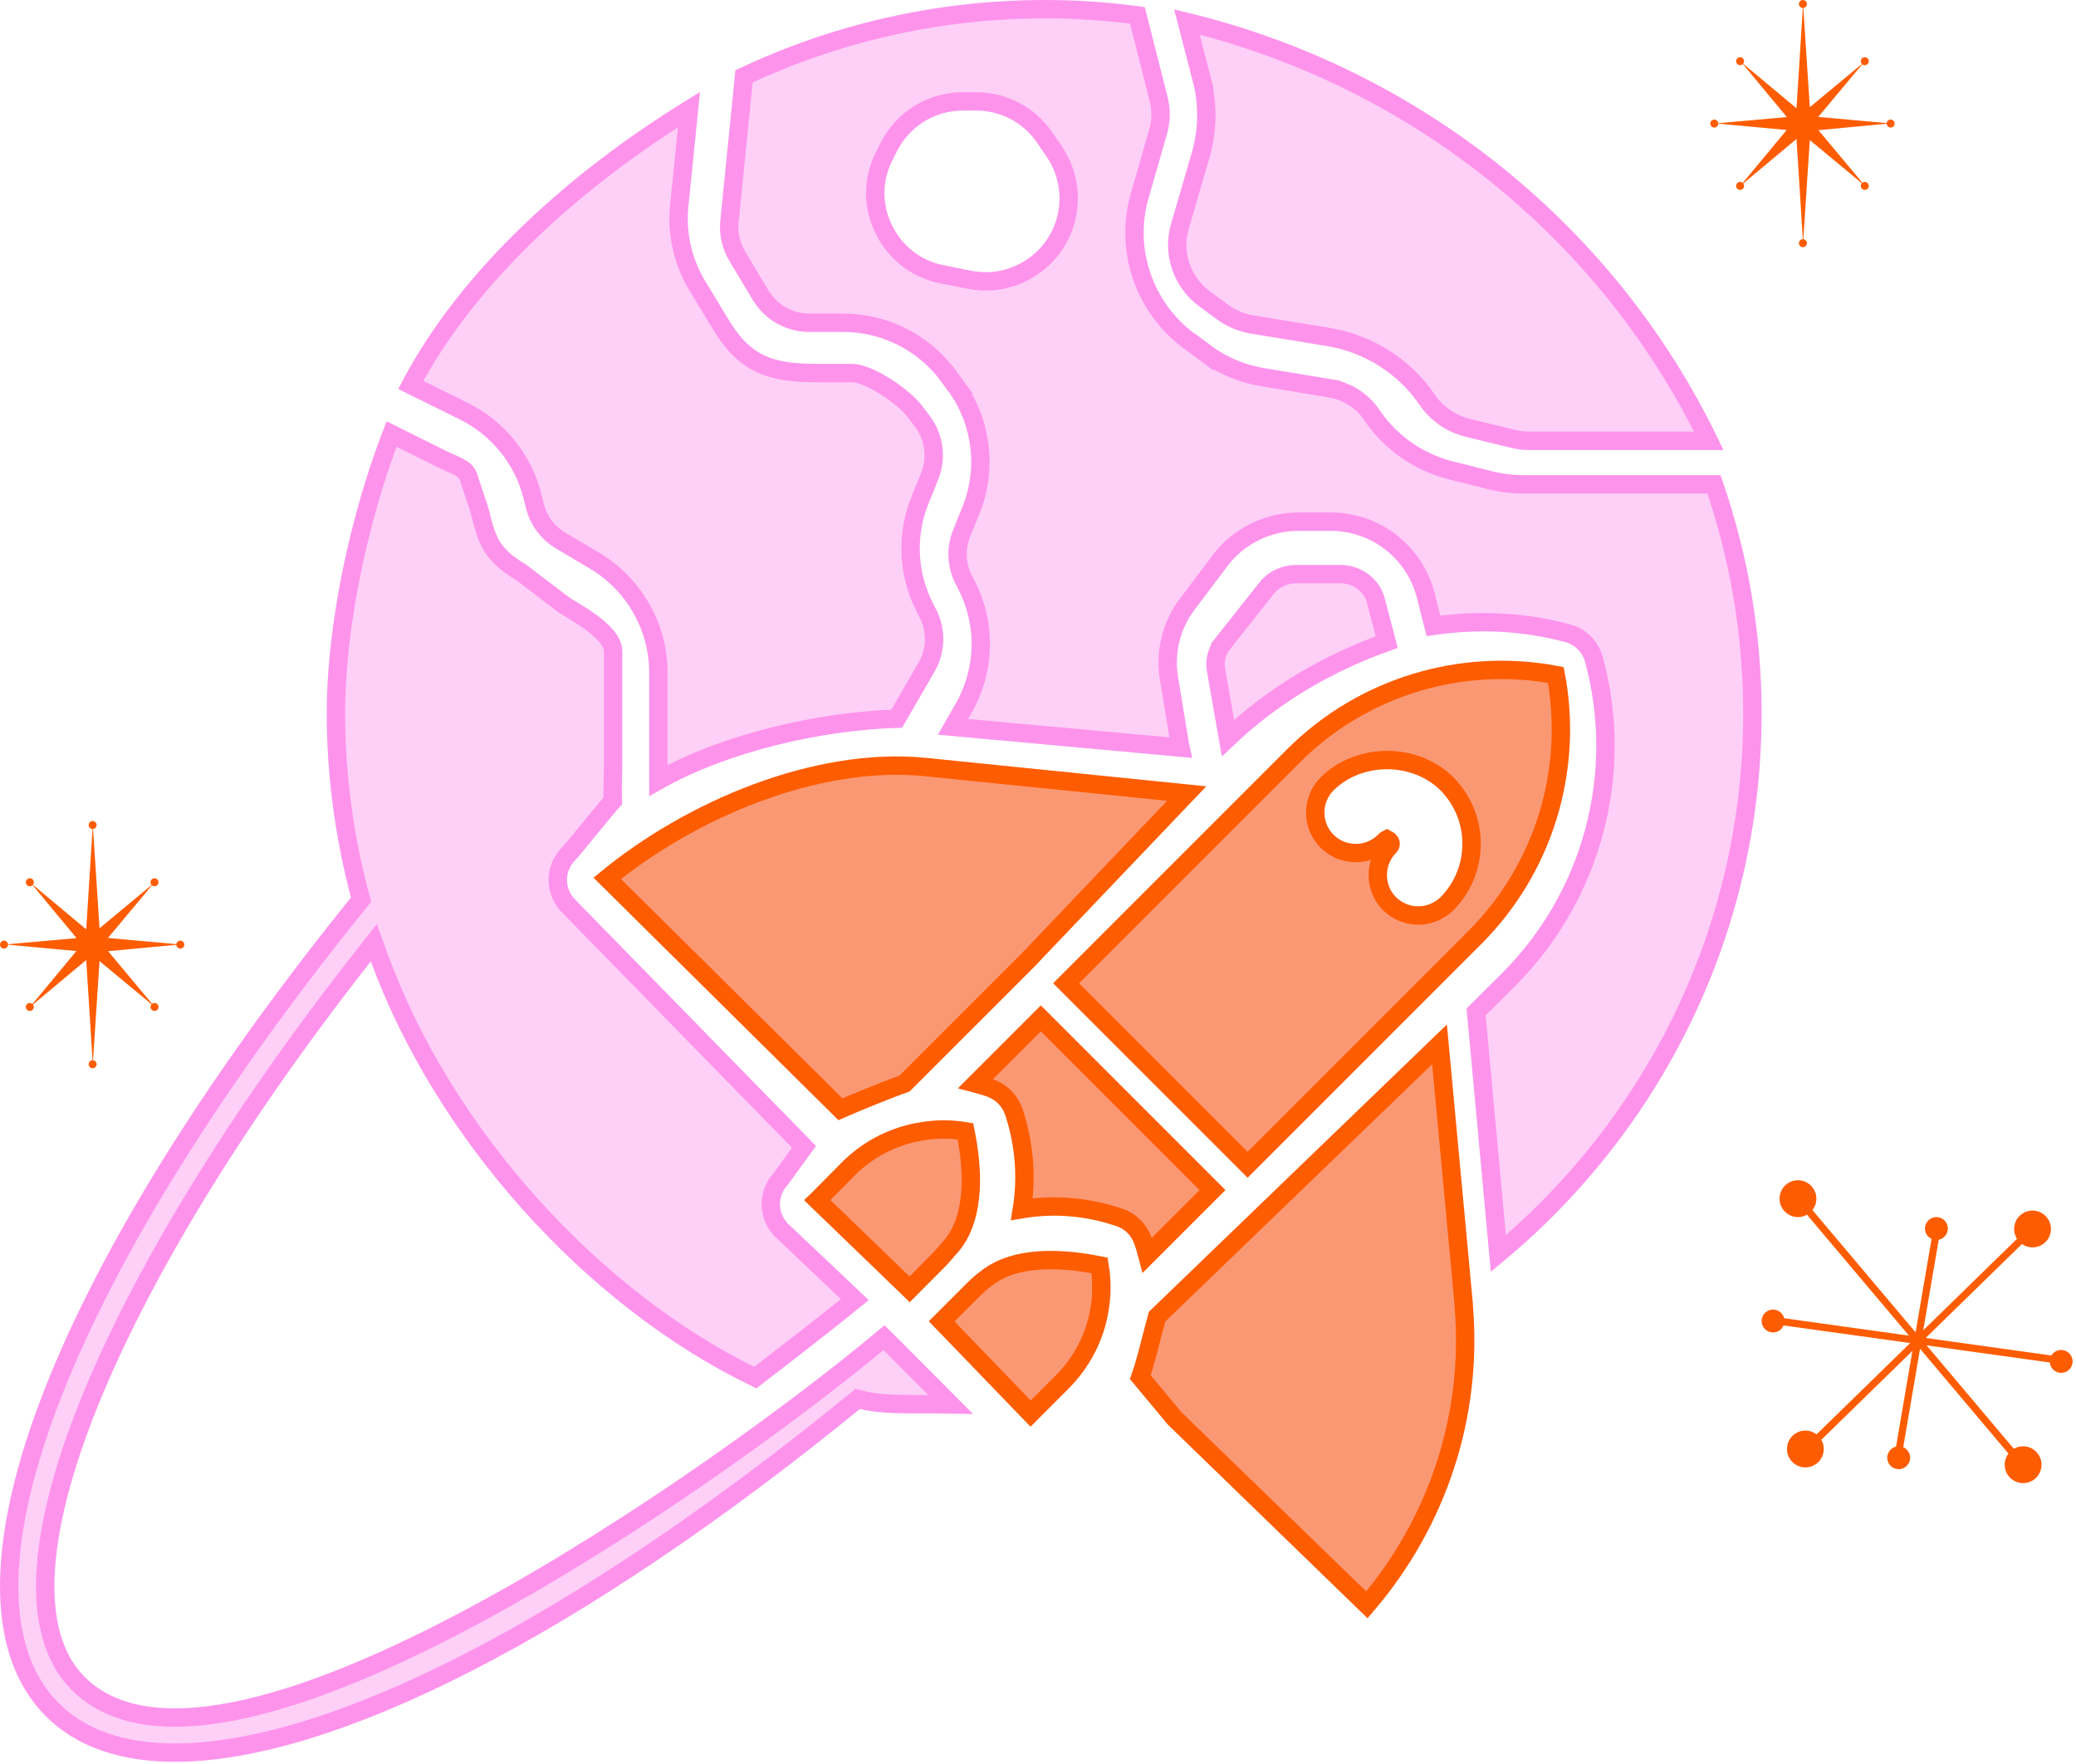 <svg width="113" height="96" viewBox="0 0 113 96" fill="none" xmlns="http://www.w3.org/2000/svg">
<path d="M49.956 61.613C50.792 61.443 51.68 61.425 52.551 61.569C52.755 62.582 52.886 63.679 52.831 64.721C52.77 65.871 52.484 66.911 51.869 67.703L51.225 68.446C49.963 69.719 49.686 70.004 49.515 70.173L44.488 65.321L44.503 65.307L44.505 65.305L46.19 63.602C47.23 62.563 48.52 61.899 49.889 61.623H49.906L49.956 61.613Z" fill="#FB9874" stroke="#FE5C00"/>
<path d="M56.702 68.591C57.742 68.536 58.839 68.666 59.851 68.869C59.997 69.752 59.98 70.631 59.809 71.484L59.808 71.487C59.538 72.871 58.854 74.178 57.8 75.232L56.099 76.934L51.256 71.915L52.987 70.184C53.208 69.962 53.446 69.757 53.7 69.566L53.709 69.56C54.501 68.939 55.547 68.652 56.702 68.591Z" fill="#FB9874" stroke="#FE5C00"/>
<path d="M33.052 47.803C37.651 44.037 44.409 41.197 50.259 41.733V41.734L64.595 43.188L55.928 52.28L49.234 58.972C48.86 59.1 48.101 59.395 47.374 59.689C46.767 59.935 46.145 60.194 45.747 60.371L33.052 47.803Z" fill="#FB9874" stroke="#FE5C00"/>
<path d="M65.997 64.769L62.451 68.314C62.387 68.069 62.315 67.822 62.232 67.579C62.025 66.962 61.546 66.45 60.901 66.25H60.902C59.161 65.66 57.352 65.519 55.623 65.809C55.901 64.079 55.763 62.262 55.189 60.523V60.523L55.145 60.403C54.91 59.822 54.426 59.386 53.841 59.19H53.842C53.599 59.106 53.353 59.034 53.108 58.97L56.654 55.425L65.997 64.769Z" fill="#FB9874" stroke="#FE5C00"/>
<path d="M70.551 31.246H72.945C73.823 31.247 74.568 31.774 74.836 32.518L74.883 32.669L75.482 34.947C72.293 36.078 69.324 37.812 66.839 40.17L66.188 36.452C66.102 35.959 66.233 35.44 66.553 35.033L66.552 35.032L68.947 32.006V32.005C69.319 31.534 69.918 31.247 70.551 31.246Z" fill="#FECFF7" stroke="#FE93EC"/>
<path d="M36.972 11.206C36.82 12.713 37.169 14.256 37.957 15.555L39.273 17.724C39.906 18.766 40.588 19.436 41.462 19.828C42.318 20.212 43.303 20.303 44.479 20.303H46.38C46.57 20.303 46.84 20.364 47.17 20.497C47.493 20.627 47.843 20.814 48.188 21.031C48.801 21.418 49.348 21.874 49.669 22.236L49.792 22.385L50.208 22.935C50.852 23.784 51.004 24.925 50.606 25.91L50.077 27.221C49.317 29.097 49.406 31.21 50.319 33.018L50.32 33.019L50.519 33.412C50.983 34.328 50.953 35.407 50.438 36.3L48.81 39.115C44.639 39.245 39.529 40.399 35.835 42.477V36.585C35.835 34.109 34.502 31.785 32.36 30.515L30.53 29.429C29.818 29.006 29.317 28.338 29.117 27.545L28.976 26.988V26.987C28.469 24.979 27.104 23.298 25.235 22.373L22.357 20.95C25.585 14.852 31.512 9.672 37.502 5.965L36.972 11.206Z" fill="#FECFF7" stroke="#FE93EC"/>
<path d="M21.311 23.621L23.999 24.959C24.244 25.082 24.476 25.181 24.663 25.264C24.859 25.352 25.006 25.422 25.127 25.5C25.332 25.633 25.48 25.794 25.57 26.171L25.575 26.193L25.582 26.214L26.099 27.767C26.301 28.586 26.463 29.215 26.789 29.745C27.128 30.294 27.616 30.696 28.374 31.156L30.698 32.926L30.719 32.942L30.741 32.956C31.291 33.29 31.967 33.68 32.516 34.139C33.084 34.615 33.373 35.05 33.373 35.436V41.69C33.373 41.875 33.358 42.282 33.351 42.729C33.346 43.015 33.343 43.338 33.356 43.587C33.245 43.707 33.116 43.859 32.982 44.018C32.748 44.295 32.468 44.636 32.193 44.974C31.625 45.671 31.101 46.319 30.945 46.476C30.167 47.258 30.166 48.519 30.942 49.302V49.303L43.763 62.416L42.498 64.163C41.759 64.948 41.772 66.181 42.537 66.951L42.542 66.957L42.548 66.961L46.531 70.73C45.007 71.976 42.517 73.894 41.109 74.976C32.126 70.625 24.125 61.619 20.654 52.152L20.346 51.311L19.792 52.015C12.784 60.931 7.622 69.463 4.831 76.41C3.437 79.881 2.625 82.982 2.484 85.55C2.343 88.112 2.867 90.225 4.245 91.61C6.308 93.682 9.643 93.847 13.41 92.991C17.209 92.127 21.627 90.189 26.059 87.794C34.704 83.124 43.515 76.656 48.117 72.802L48.631 73.309V73.31L51.736 76.43C51.141 76.418 50.503 76.425 49.89 76.424C48.731 76.422 47.661 76.391 46.939 76.198L46.693 76.132L46.494 76.293C38.913 82.472 31.771 87.252 25.463 90.485C19.145 93.723 13.707 95.386 9.524 95.386C6.634 95.386 4.387 94.597 2.833 93.035C1.325 91.52 0.543 89.344 0.502 86.556C0.461 83.764 1.167 80.392 2.602 76.551C5.471 68.871 11.216 59.415 19.493 49.16L19.652 48.962L19.588 48.718C18.754 45.555 18.286 42.245 18.286 38.827C18.286 33.908 19.609 28.043 21.311 23.621Z" fill="#FECFF7" stroke="#FE93EC"/>
<path d="M56.9 0.5C58.591 0.5 60.27 0.617 61.911 0.838L63.072 5.408C63.215 5.977 63.203 6.575 63.047 7.134L62.027 10.688L62.026 10.688C61.205 13.576 62.268 16.716 64.682 18.526L64.685 18.528L65.555 19.171V19.17C66.489 19.875 67.582 20.338 68.738 20.53H68.739L72.439 21.142V21.143C73.34 21.299 74.15 21.819 74.658 22.57V22.571C75.672 24.077 77.201 25.15 78.969 25.599H78.971L81.175 26.151H81.176C81.76 26.297 82.356 26.36 82.946 26.36H93.295C94.643 30.275 95.387 34.464 95.387 38.82C95.387 50.615 90.01 61.184 81.558 68.224L80.346 55.074L82.099 53.329C86.664 48.783 88.454 42.088 86.757 35.882L86.755 35.876L86.715 35.749C86.493 35.125 85.998 34.659 85.365 34.474L85.356 34.471L84.878 34.349C82.599 33.8 80.282 33.735 78.026 34.063L77.612 32.427C77.016 30.055 74.882 28.392 72.435 28.392H70.665C69.097 28.392 67.589 29.1 66.588 30.29L66.395 30.534L64.629 32.874C63.752 34.028 63.387 35.51 63.634 36.944V36.945L64.218 40.495V40.496C64.228 40.561 64.242 40.625 64.256 40.688L51.871 39.558L52.46 38.531L52.461 38.53C53.622 36.491 53.703 34.013 52.637 31.905L52.442 31.519C52.057 30.751 52.018 29.84 52.34 29.031L52.864 27.735L52.865 27.734C53.769 25.484 53.431 22.868 51.964 20.921H51.965L51.56 20.369L51.554 20.36L51.294 20.041C49.953 18.484 47.981 17.567 45.908 17.566H44.033C43.045 17.566 42.098 17.07 41.526 16.257L41.417 16.09L40.129 13.942C39.792 13.374 39.639 12.719 39.703 12.069L40.498 4.156C45.481 1.814 51.032 0.5 56.9 0.5ZM52.416 5.518C50.697 5.518 49.145 6.475 48.37 8.018L48.13 8.495C47.49 9.754 47.474 11.219 48.115 12.497C48.738 13.767 49.885 14.658 51.282 14.928V14.929L52.767 15.227V15.227L52.779 15.229C53.055 15.278 53.355 15.312 53.66 15.312C54.843 15.312 55.99 14.84 56.848 13.986C58.367 12.474 58.602 10.089 57.421 8.309L57.419 8.306L56.894 7.529C56.052 6.273 54.653 5.518 53.136 5.518H52.416Z" fill="#FECFF7" stroke="#FE93EC"/>
<path d="M64.604 1.196C77.177 4.25 87.566 12.753 93.012 23.993H83.256C82.947 23.993 82.641 23.956 82.346 23.884L79.891 23.283C78.983 23.06 78.2 22.517 77.683 21.757C76.447 19.94 74.48 18.694 72.289 18.337L68.174 17.666C67.582 17.568 67.016 17.331 66.538 16.979H66.537L65.569 16.268C64.338 15.361 63.798 13.778 64.218 12.336L65.35 8.453C65.744 7.105 65.765 5.676 65.413 4.317H65.414L64.604 1.196Z" fill="#FECFF7" stroke="#FE93EC"/>
<path d="M79.659 70.845L79.662 70.873L79.667 70.9C79.672 70.924 79.675 70.971 79.675 71.068V71.088L79.676 71.109C80.169 77.024 78.268 82.816 74.404 87.343L63.946 77.205L62.069 74.954C62.121 74.808 62.176 74.642 62.227 74.474C62.327 74.143 62.434 73.748 62.536 73.358C62.721 72.655 62.887 71.989 62.98 71.66L78.355 56.841L79.659 70.845Z" fill="#FB9874" stroke="#FE5C00"/>
<path d="M70.39 41.155C74.139 37.389 79.52 35.761 84.686 36.735C85.66 41.901 84.032 47.282 80.267 51.032V51.033L67.909 63.391L58.031 53.513L70.389 41.155H70.39ZM78.592 42.502C76.828 40.936 73.926 40.989 72.237 42.659L72.235 42.661C71.376 43.52 71.376 44.925 72.235 45.784C73.094 46.642 74.499 46.643 75.358 45.784L75.367 45.775C75.435 45.703 75.478 45.675 75.497 45.666C75.508 45.671 75.525 45.681 75.549 45.701L75.629 45.775L75.638 45.784C75.657 45.803 75.672 45.829 75.683 45.861C75.688 45.876 75.692 45.891 75.694 45.904C75.696 45.916 75.696 45.924 75.696 45.924C75.696 45.96 75.684 46.018 75.638 46.064C74.779 46.923 74.779 48.328 75.638 49.187L75.647 49.197C76.077 49.605 76.625 49.828 77.2 49.828C77.755 49.828 78.32 49.606 78.752 49.196L78.759 49.19L78.765 49.183C79.621 48.309 80.099 47.163 80.099 45.924C80.099 44.685 79.621 43.539 78.765 42.665L78.759 42.659L78.592 42.502Z" fill="#FB9874" stroke="#FE5C00"/>
<path d="M98.353 0.217C98.353 0.329 98.268 0.422 98.158 0.433L98.511 5.835L101.347 3.481C101.265 3.396 101.266 3.261 101.35 3.178C101.435 3.093 101.572 3.093 101.657 3.178C101.742 3.262 101.742 3.4 101.657 3.484C101.577 3.564 101.45 3.569 101.365 3.498L98.969 6.364L102.694 6.698C102.707 6.591 102.798 6.508 102.909 6.508C103.029 6.508 103.126 6.605 103.126 6.725C103.126 6.845 103.029 6.942 102.909 6.942C102.793 6.942 102.698 6.851 102.692 6.737L98.978 7.082L101.372 9.946C101.457 9.88 101.58 9.886 101.658 9.964C101.743 10.049 101.743 10.187 101.658 10.271C101.573 10.356 101.436 10.356 101.351 10.271C101.269 10.189 101.267 10.059 101.343 9.973L98.511 7.623L98.158 13.018C98.268 13.029 98.353 13.121 98.353 13.234C98.353 13.354 98.256 13.451 98.136 13.451C98.016 13.451 97.919 13.354 97.919 13.234C97.919 13.116 98.013 13.02 98.131 13.017L97.787 7.562L94.888 9.985C94.955 10.07 94.949 10.193 94.871 10.271C94.786 10.356 94.648 10.356 94.564 10.271C94.479 10.186 94.479 10.049 94.564 9.964C94.645 9.882 94.776 9.88 94.862 9.956L97.252 7.075L93.528 6.729C93.526 6.847 93.429 6.942 93.311 6.942C93.191 6.942 93.094 6.845 93.094 6.725C93.094 6.605 93.191 6.508 93.311 6.508C93.424 6.508 93.517 6.595 93.527 6.705L97.261 6.371L94.868 3.487C94.783 3.569 94.648 3.568 94.564 3.485C94.479 3.4 94.479 3.263 94.564 3.178C94.649 3.093 94.786 3.093 94.871 3.178C94.951 3.258 94.955 3.385 94.884 3.47L97.787 5.895L98.131 0.434C98.013 0.431 97.919 0.335 97.919 0.217C97.919 0.097 98.016 0 98.136 0C98.256 0 98.353 0.097 98.353 0.217Z" fill="#FE5C00"/>
<path d="M5.259 44.902C5.259 45.014 5.174 45.107 5.065 45.118L5.418 50.52L8.253 48.166C8.172 48.081 8.173 47.946 8.256 47.863C8.341 47.778 8.478 47.778 8.563 47.863C8.648 47.947 8.648 48.085 8.563 48.169C8.483 48.249 8.356 48.254 8.271 48.183L5.875 51.049L9.6 51.383C9.613 51.276 9.704 51.193 9.815 51.193C9.935 51.193 10.032 51.291 10.032 51.41C10.032 51.53 9.935 51.627 9.815 51.627C9.699 51.627 9.605 51.536 9.598 51.422L5.884 51.767L8.278 54.632C8.363 54.565 8.486 54.571 8.564 54.65C8.649 54.734 8.649 54.872 8.564 54.956C8.479 55.041 8.342 55.041 8.257 54.956C8.176 54.874 8.173 54.744 8.249 54.658L5.417 52.308L5.065 57.703C5.174 57.714 5.259 57.806 5.259 57.919C5.259 58.039 5.162 58.136 5.042 58.136C4.922 58.136 4.825 58.039 4.825 57.919C4.825 57.801 4.92 57.705 5.037 57.702L4.693 52.248L1.795 54.67C1.861 54.755 1.855 54.878 1.777 54.956C1.692 55.041 1.555 55.041 1.47 54.956C1.385 54.871 1.385 54.734 1.47 54.649C1.552 54.568 1.683 54.565 1.768 54.641L4.158 51.76L0.434 51.414C0.432 51.532 0.336 51.627 0.217 51.627C0.097 51.627 0 51.53 0 51.41C0 51.291 0.097 51.193 0.217 51.193C0.33 51.193 0.423 51.28 0.433 51.39L4.167 51.056L1.774 48.172C1.689 48.254 1.554 48.253 1.47 48.17C1.386 48.085 1.386 47.948 1.47 47.863C1.555 47.778 1.692 47.778 1.777 47.863C1.857 47.943 1.862 48.07 1.791 48.155L4.693 50.58L5.037 45.119C4.92 45.116 4.825 45.02 4.825 44.902C4.825 44.782 4.922 44.685 5.042 44.685C5.162 44.685 5.259 44.782 5.259 44.902Z" fill="#FE5C00"/>
<path d="M98.868 65.237C98.868 65.47 98.788 65.686 98.653 65.856L104.269 72.512L105.139 67.426C104.926 67.327 104.779 67.112 104.779 66.862C104.779 66.517 105.058 66.239 105.402 66.239C105.746 66.239 106.025 66.517 106.025 66.862C106.025 67.163 105.812 67.414 105.527 67.472L104.684 72.402L109.788 67.423C109.69 67.267 109.632 67.083 109.632 66.886C109.632 66.333 110.081 65.884 110.634 65.884C111.188 65.884 111.636 66.333 111.636 66.886C111.636 67.439 111.188 67.888 110.634 67.888C110.42 67.888 110.221 67.82 110.058 67.706L104.818 72.818L111.66 73.771C111.77 73.591 111.967 73.472 112.192 73.472C112.536 73.472 112.815 73.751 112.815 74.095C112.815 74.439 112.536 74.718 112.192 74.718C111.868 74.718 111.601 74.47 111.572 74.153L104.865 73.219L109.616 78.85C109.764 78.763 109.937 78.714 110.121 78.714C110.675 78.714 111.123 79.162 111.123 79.716C111.123 80.269 110.675 80.718 110.121 80.718C109.568 80.718 109.119 80.269 109.119 79.716C109.119 79.488 109.195 79.278 109.323 79.11L104.512 73.407L103.596 78.764C103.817 78.859 103.973 79.08 103.973 79.337C103.973 79.681 103.694 79.96 103.349 79.96C103.005 79.96 102.726 79.681 102.726 79.337C102.726 79.043 102.93 78.796 103.205 78.731L104.096 73.522L99.137 78.36C99.222 78.507 99.271 78.678 99.271 78.86C99.271 79.414 98.823 79.862 98.269 79.862C97.716 79.862 97.267 79.414 97.267 78.86C97.267 78.307 97.716 77.858 98.269 77.858C98.499 77.858 98.71 77.936 98.879 78.065L103.974 73.095L97.085 72.136C96.991 72.361 96.769 72.519 96.51 72.519C96.166 72.519 95.887 72.24 95.887 71.896C95.887 71.552 96.166 71.272 96.51 71.272C96.802 71.272 97.047 71.474 97.115 71.745L103.908 72.691L98.357 66.11C98.212 66.192 98.044 66.239 97.866 66.239C97.313 66.239 96.864 65.79 96.864 65.237C96.864 64.683 97.313 64.235 97.866 64.235C98.419 64.235 98.868 64.683 98.868 65.237Z" fill="#FE5C00"/>
</svg>
